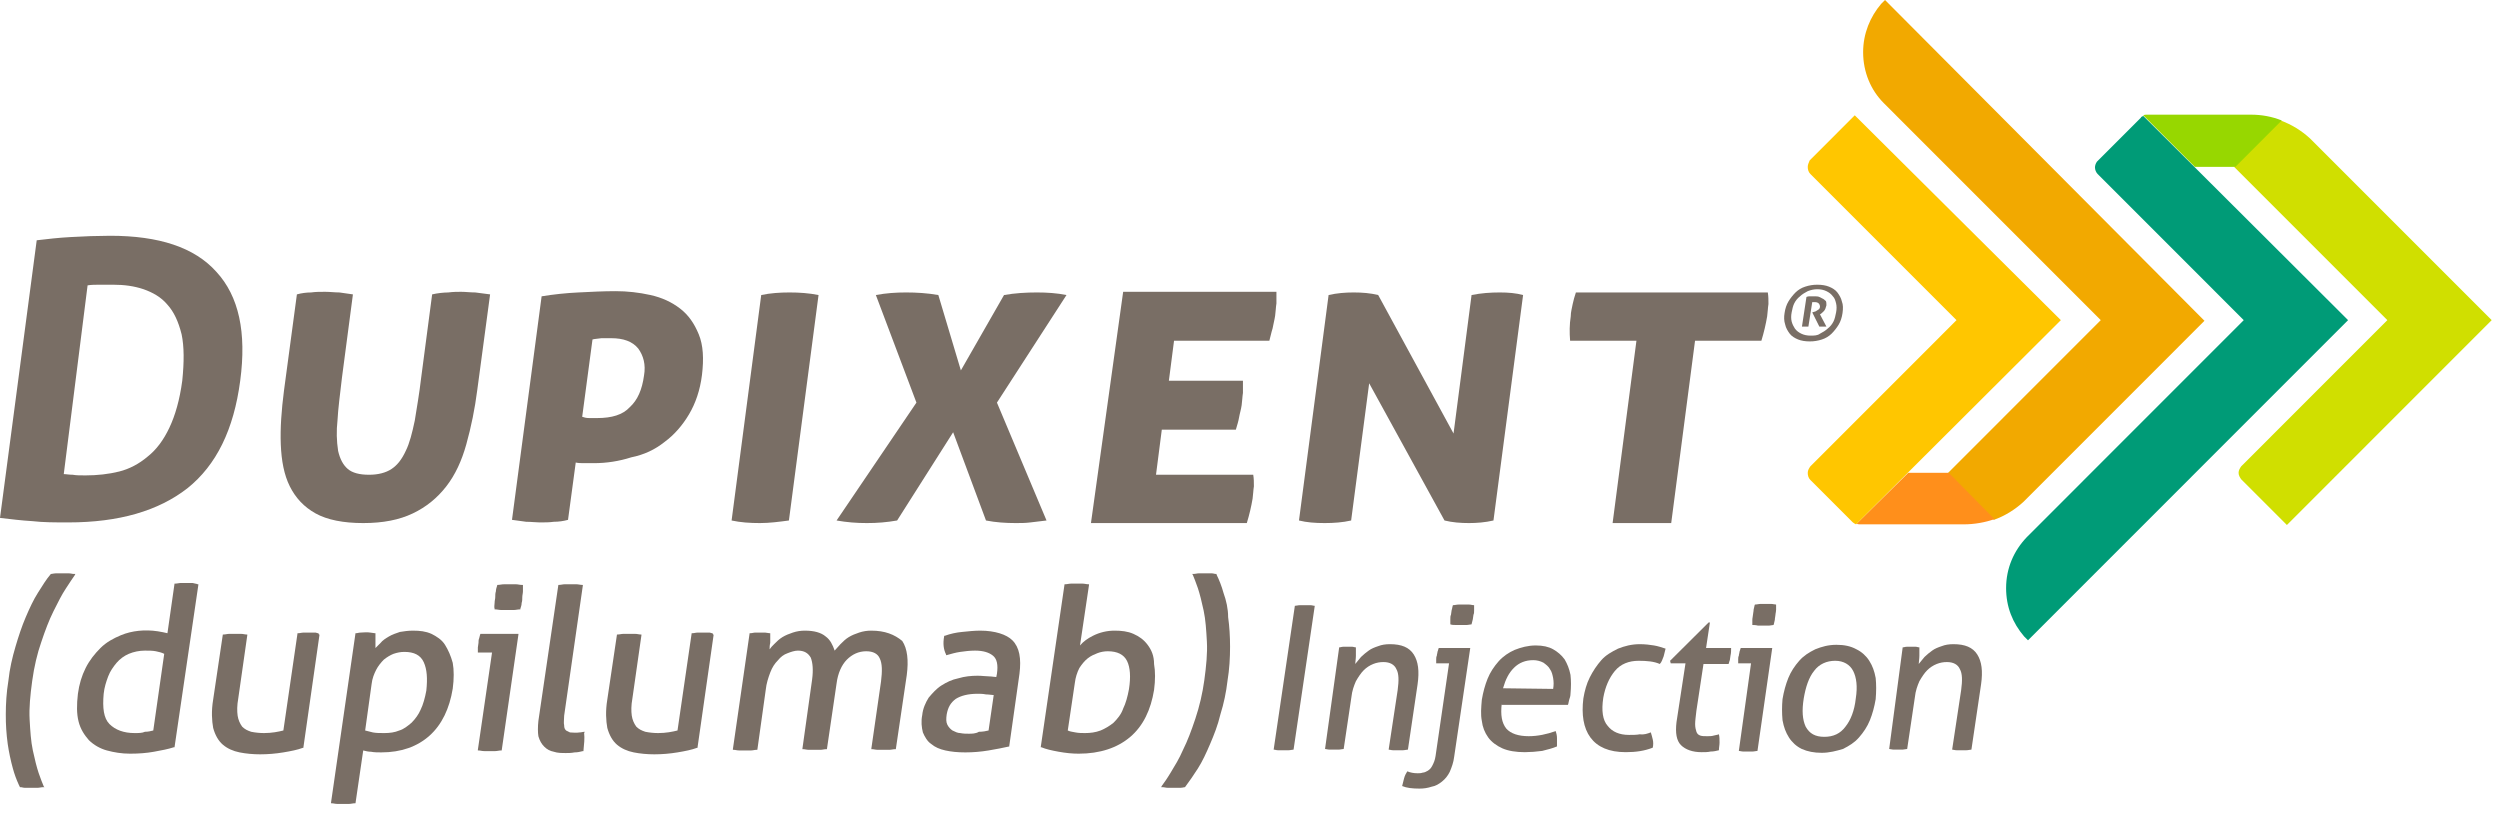 <svg width="326" height="106" xmlns="http://www.w3.org/2000/svg">
  <defs>
    <clipPath id="a">
      <path d="M6.047 0c1.427.504 2.77 1.344 3.863 2.352L33.592 26.04 6.886 52.752l-5.71-5.712-.252-.252c-.168-.252-.336-.504-.336-.84 0-.336.168-.588.336-.84l.168-.168 18.895-18.9L0 6.048 6.047 0Z"/>
    </clipPath>
    <clipPath id="b">
      <path d="m17.888 0 26.705 26.628L2.855 68.376l-.504-.504C.84 66.108 0 64.008 0 61.572c0-2.604 1.008-4.872 2.687-6.636l.084-.084 28.217-28.224-18.895-18.9-.168-.168a1.283 1.283 0 0 1-.336-.84c0-.252.084-.504.252-.756l5.71-5.712c.085-.168.169-.168.337-.252Z"/>
    </clipPath>
    <clipPath id="c">
      <path d="M14.025 0c1.427 0 2.77.252 4.03.756L12.01 6.804h-5.29L0 .084C.168 0 .336 0 .504 0Z"/>
    </clipPath>
    <clipPath id="d">
      <path d="M2.855 0 44.51 41.832l-23.01 23.016-.588.588c-1.092 1.008-2.436 1.848-3.863 2.352L11 61.74l19.987-19.992L2.771 13.524l-.084-.084C1.007 11.76 0 9.408 0 6.804c0-2.436.924-4.62 2.351-6.3L2.855 0Z"/>
    </clipPath>
    <clipPath id="e">
      <path d="m12.009 0 5.963 6.048c-1.26.42-2.604.672-4.031.672H.504c-.168 0-.336 0-.504-.084L6.718 0h5.291Z"/>
    </clipPath>
    <clipPath id="f">
      <path d="m6.13 0 26.874 26.712L6.298 53.34c-.134-.067-.268-.134-.403-.245l-.1-.091L.42 47.628l-.084-.084C.084 47.292 0 46.956 0 46.62c0-.336.168-.588.336-.84l.168-.168 18.895-18.9L.42 7.728l-.083-.084C.084 7.392 0 7.056 0 6.72c0-.336.168-.588.252-.84l.252-.252L6.13 0Z"/>
    </clipPath>
    <clipPath id="g">
      <path d="M14.36 0c6.383 0 11.002 1.512 13.857 4.704 2.94 3.192 3.947 7.896 3.107 14.196-.84 6.384-3.107 11.004-6.886 14.028-3.78 2.94-8.902 4.452-15.536 4.452-1.68 0-3.275 0-4.703-.168-1.428-.084-2.771-.252-4.199-.42L4.787.588C6.214.42 7.642.252 9.237.168A92.01 92.01 0 0 1 14.36 0Zm.42 6.384h-1.957c-.538.002-.97.012-1.402.084L8.314 31.08c.336 0 .672.084 1.176.084.42.084 1.007.084 1.68.084 1.51 0 3.023-.168 4.366-.504 1.344-.336 2.604-1.008 3.695-1.932 1.176-.924 2.1-2.184 2.856-3.78.755-1.596 1.343-3.612 1.68-6.132.251-2.436.251-4.452-.085-6.048-.42-1.68-1.008-2.94-1.847-3.864-.84-1.008-1.932-1.596-3.108-2.016-1.26-.42-2.519-.588-3.947-.588Z"/>
    </clipPath>
    <clipPath id="h">
      <path d="M5.816 0c.588 0 1.26.084 1.848.084l1.763.252L8 11.172c-.252 2.184-.503 4.032-.587 5.628a14.931 14.931 0 0 0 .084 3.948c.251 1.092.671 1.848 1.26 2.352.587.504 1.51.756 2.77.756 1.176 0 2.184-.252 2.94-.756.756-.504 1.344-1.26 1.847-2.352.504-1.008.84-2.352 1.176-3.948.252-1.596.588-3.444.84-5.628L19.757.336a10.137 10.137 0 0 1 2.099-.252C22.528 0 23.032 0 23.536 0c.587 0 1.175.084 1.847.084.588.084 1.26.168 1.932.252l-1.68 12.516a49.76 49.76 0 0 1-1.428 7.056c-.587 2.1-1.427 3.948-2.603 5.46-1.176 1.512-2.603 2.688-4.367 3.528-1.763.84-3.863 1.26-6.466 1.26-2.604 0-4.703-.42-6.215-1.26-1.511-.84-2.603-2.016-3.359-3.528-.756-1.512-1.092-3.36-1.176-5.46-.084-2.1.084-4.452.42-7.056L2.121.336A6.993 6.993 0 0 1 3.968.084C4.556 0 5.144 0 5.816 0Z"/>
    </clipPath>
    <clipPath id="i">
      <path d="M13.52 0c1.512 0 3.024.168 4.536.504 1.511.336 2.77.924 3.863 1.764 1.091.84 1.847 1.932 2.435 3.36.588 1.428.672 3.192.42 5.292-.252 2.016-.84 3.696-1.68 5.124-.84 1.428-1.931 2.688-3.19 3.612-1.26 1.008-2.688 1.68-4.368 2.016a15.947 15.947 0 0 1-4.87.756H9.237c-.333-.003-.655-.017-.924-.084L7.306 29.82a6.993 6.993 0 0 1-1.847.252c-.588.084-1.176.084-1.848.084-.504 0-1.092-.084-1.763-.084-.588-.084-1.26-.168-1.848-.252L3.863.672A41.832 41.832 0 0 1 8.65.168C10.33.084 11.925 0 13.52 0Zm-.587 6.132h-1.26c-.504.084-.924.084-1.176.168L9.154 16.38c.252.084.504.168.924.168h1.007c1.932 0 3.36-.42 4.283-1.428 1.008-.924 1.596-2.268 1.848-4.116.252-1.428-.084-2.604-.756-3.528-.756-.924-1.932-1.344-3.527-1.344Z"/>
    </clipPath>
    <clipPath id="j">
      <path d="M7.558 0c1.26 0 2.52.084 3.78.336l-3.864 29.4c-1.26.168-2.52.336-3.779.336-1.344 0-2.52-.084-3.695-.336L3.863.336C5.039.084 6.298 0 7.558 0Z"/>
    </clipPath>
    <clipPath id="k">
      <path d="M26.118 0c1.343 0 2.603.084 3.863.336l-9.07 14.028 6.466 15.372c-.756.084-1.427.168-2.1.252-.671.084-1.259.084-1.93.084-1.26 0-2.604-.084-3.864-.336L15.2 18.228 7.894 29.736a22.1 22.1 0 0 1-3.947.336A22.1 22.1 0 0 1 0 29.736l10.413-15.372L5.123.336C6.466.084 7.726 0 9.07 0c1.343 0 2.771.084 4.199.336l2.939 9.828L21.835.336C23.262.084 24.69 0 26.118 0Z"/>
    </clipPath>
    <clipPath id="l">
      <path d="M24.186 0v1.512c-.084.504-.084 1.008-.168 1.596-.084.588-.252 1.176-.336 1.68-.168.504-.252 1.008-.42 1.596H10.833l-.672 5.208h9.658v1.596c-.084.504-.084 1.008-.168 1.596-.084.588-.252 1.092-.336 1.596-.084.504-.252 1.008-.42 1.596H9.238l-.756 5.88h12.68c.085.504.085 1.008.085 1.512-.084.504-.084 1.008-.168 1.596-.168 1.008-.42 2.1-.756 3.192H0L4.199 0h19.987Z"/>
    </clipPath>
    <clipPath id="m">
      <path d="M26.202 0c1.091 0 2.099.084 3.023.336l-3.863 29.4c-1.092.252-2.184.336-3.191.336-1.092 0-2.184-.084-3.192-.336L9.154 11.844 6.802 29.736c-1.091.252-2.267.336-3.443.336-1.26 0-2.351-.084-3.359-.336L3.863.336C4.955.084 6.047 0 7.138 0 8.23 0 9.322.084 10.33.336l9.826 18.06L22.506.336C23.766.084 24.942 0 26.202 0Z"/>
    </clipPath>
    <clipPath id="n">
      <path d="M25.837 0c.084.504.084 1.008.084 1.512-.084.504-.084 1.008-.168 1.596-.168 1.008-.42 2.1-.756 3.192h-8.65L13.24 30.072H5.598L8.705 6.3H.055C-.029 5.208-.029 4.2.14 3.108c0-.588.168-1.092.252-1.596C.475 1.092.643.504.811 0Z"/>
    </clipPath>
    <clipPath id="o">
      <path d="M8.146 0c.336 0 .504.084.756.084h.168l-.084.168C8.734.588 8.314 1.26 7.81 2.016c-.504.756-1.008 1.764-1.596 2.94-.587 1.176-1.091 2.52-1.595 4.032-.504 1.428-.924 3.192-1.176 5.04-.252 1.848-.42 3.528-.336 5.04.084 1.512.168 2.856.42 4.032.252 1.176.504 2.184.756 2.94.252.756.504 1.344.672 1.764l.084.084H4.87c-.252 0-.504.084-.756.084H2.519c-.252 0-.42-.084-.587-.084h-.084l-.144-.298a13.623 13.623 0 0 1-.78-2.138 26.404 26.404 0 0 1-.672-3.192A27.139 27.139 0 0 1 0 18.396c0-1.344.084-2.856.336-4.368.168-1.596.504-3.024.924-4.452.42-1.428.84-2.688 1.343-3.864C3.107 4.536 3.611 3.444 4.2 2.52 4.787 1.596 5.291.756 5.879.084l.11-.009C6.147.054 6.349 0 6.55 0Z"/>
    </clipPath>
    <clipPath id="p">
      <path d="M15.065 0c.252.084.504.084.672.168h.084v.084L12.714 21.42h-.084c-.756.252-1.68.42-2.603.588-.924.168-1.932.252-3.108.252-1.091 0-2.1-.168-3.023-.42a5.414 5.414 0 0 1-2.351-1.344C.957 19.824.453 19.068.2 18.06s-.252-2.184-.084-3.612c.168-1.26.504-2.352 1.008-3.36S2.3 9.24 3.056 8.484c.756-.756 1.68-1.26 2.688-1.68C7.17 6.216 8.85 6.048 10.53 6.3c.504.084.924.168 1.26.252l.924-6.468h.084c.252 0 .504-.084.756-.084ZM8.851 8.82a5.5 5.5 0 0 0-2.1.42 4.386 4.386 0 0 0-1.595 1.176c-.42.504-.84 1.092-1.092 1.764-.252.672-.504 1.428-.588 2.268-.168 1.848 0 3.192.756 3.948.756.756 1.848 1.176 3.275 1.176.504 0 1.008 0 1.344-.168.42 0 .756-.084 1.092-.168L11.37 9.24c-.336-.168-.672-.252-1.091-.336-.42-.084-.924-.084-1.428-.084Z"/>
    </clipPath>
    <clipPath id="q">
      <path d="M13.512 0c.252.084.504.084.42.252h.084v.084l-2.1 14.7h-.084c-.672.252-1.511.42-2.52.588a18.356 18.356 0 0 1-3.023.252c-.923 0-1.847-.084-2.687-.252-.84-.168-1.595-.504-2.183-1.008-.588-.504-1.008-1.26-1.26-2.184-.168-.924-.252-2.184 0-3.696L1.419.252h.084c.252 0 .504-.084.755-.084H3.77c.336 0 .504.084.756.084h.084v.084L3.434 8.568c-.168.924-.168 1.68-.084 2.268a3.19 3.19 0 0 0 .588 1.428c.336.336.672.504 1.176.672a8.66 8.66 0 0 0 1.68.168c1.007 0 1.847-.168 2.519-.336L11.16.084h.084c.252 0 .42-.084.756-.084Z"/>
    </clipPath>
    <clipPath id="r">
      <path d="M10.665 0c.924 0 1.68.084 2.436.42.672.336 1.343.756 1.763 1.428.42.672.756 1.428 1.008 2.352.168.924.168 2.1 0 3.36-.42 2.604-1.428 4.704-3.023 6.132-1.596 1.428-3.695 2.184-6.299 2.184-.42 0-.923 0-1.343-.084-.336 0-.672-.084-1.008-.168l-1.008 6.888h-.084c-.252 0-.504.084-.756.084H.84c-.336 0-.504-.084-.756-.084H0v-.084L3.191.336h.084c.168 0 .336-.084.588-.084.42 0 .756-.084 1.26 0 .168 0 .42.084.588.084h.084v1.932l.335-.336.336-.336c.252-.336.672-.588 1.092-.84.42-.252.924-.42 1.428-.588C9.49.084 10.078 0 10.666 0ZM9.574 2.772c-.504 0-.924.084-1.428.252-.42.168-.84.42-1.26.756-.336.336-.756.84-1.007 1.344-.252.504-.504 1.092-.588 1.848l-.84 6.048 1.008.252c.42.084.923.084 1.511.084.672 0 1.344-.084 1.932-.336.588-.168 1.092-.588 1.595-1.008.504-.504.924-1.092 1.176-1.68.336-.672.588-1.596.756-2.52.168-1.596.084-2.772-.336-3.696-.42-.924-1.26-1.344-2.52-1.344Z"/>
    </clipPath>
    <clipPath id="s">
      <path d="M2.809 0c.252 0 .504.084.755.084h.168v.84c0 .252-.084.504-.084.756s0 .504-.084.756c0 .252-.084.504-.168.756v.084h-.083c-.252 0-.504.084-.84.084H.96c-.336 0-.588-.084-.84-.084H.037v-.084c-.084-.252 0-.504 0-.756 0-.336.084-.504.084-.756s0-.504.084-.756C.205.672.29.42.373.168V.084h.084C.71.084.961 0 1.297 0Z"/>
    </clipPath>
    <clipPath id="t">
      <path d="M5.29 0v.084l-2.183 15.12h-.084c-.252 0-.504.084-.756.084H.84c-.336 0-.504-.084-.756-.084H0v-.084L1.848 2.436H0v-.672c0-.168.084-.42.084-.588 0-.168 0-.42.084-.588C.252.336.252.168.336 0H5.29Z"/>
    </clipPath>
    <clipPath id="u">
      <path d="M5.018 0c.252 0 .504.084.756.084h.084v.084L3.422 17.136c0 .504-.084.924 0 1.26 0 .336.084.504.252.672l.504.252c.336 0 .756.084 1.26 0 .252 0 .42-.084.671-.084l-.083.168c.083.672 0 1.428-.084 2.268v.084h-.084c-.336.084-.672.168-1.092.168-.42.084-.756.084-1.092.084-.588 0-1.092 0-1.596-.168a2.31 2.31 0 0 1-1.26-.672c-.335-.336-.587-.756-.755-1.344-.084-.504-.084-1.26 0-2.016L2.666.084h.084c.252 0 .504-.084.756-.084Z"/>
    </clipPath>
    <clipPath id="v">
      <path d="M13.512 0c.252.084.504.084.42.252h.084v.084l-2.1 14.7h-.084c-.672.252-1.511.42-2.52.588a18.356 18.356 0 0 1-3.023.252c-.923 0-1.847-.084-2.687-.252-.84-.168-1.595-.504-2.183-1.008-.588-.504-1.008-1.26-1.26-2.184-.168-.924-.252-2.184 0-3.696L1.419.252h.084c.252 0 .504-.084.755-.084H3.77c.336 0 .504.084.756.084h.084v.084L3.434 8.568c-.168.924-.168 1.68-.084 2.268a3.19 3.19 0 0 0 .588 1.428c.336.336.672.504 1.176.672a8.66 8.66 0 0 0 1.68.168c1.007 0 1.847-.168 2.519-.336L11.16.084h.084c.252 0 .42-.084.756-.084Z"/>
    </clipPath>
    <clipPath id="w">
      <path d="M18.056 0c1.763 0 3.023.504 4.03 1.344.672 1.008.84 2.52.588 4.452l-1.427 9.66h-.084c-.252 0-.504.084-.756.084h-1.512c-.336 0-.504-.084-.755-.084h-.084v-.084l1.26-8.736c.167-1.344.167-2.352-.169-3.024-.252-.588-.84-.924-1.763-.924-1.008 0-1.848.42-2.52 1.092-.671.672-1.175 1.764-1.343 3.108l-1.26 8.568h-.084c-.252 0-.504.084-.756.084H9.91c-.336 0-.504-.084-.756-.084H9.07v-.084l1.26-8.988c.167-1.26.083-2.184-.169-2.856-.335-.588-.84-.924-1.68-.924-.419 0-.923.168-1.343.336-.504.168-.924.504-1.26.924-.42.42-.755.924-1.007 1.596-.252.672-.504 1.428-.588 2.268L3.19 15.54h-.084c-.252 0-.504.084-.756.084H.84c-.336 0-.504-.084-.756-.084H0v-.084L2.183.336h.084c.252 0 .42-.084.672-.084H4.2c.168 0 .42.084.588.084h.084v1.26c-.084.336-.084.588-.084.84.168-.252.336-.42.588-.672.336-.336.672-.672 1.091-.924.42-.252.84-.42 1.344-.588A4.888 4.888 0 0 1 9.406 0c1.175 0 2.1.252 2.687.756.588.42.924 1.092 1.176 1.848.252-.252.504-.588.756-.84.335-.336.671-.672 1.091-.924.42-.252.84-.42 1.344-.588A4.888 4.888 0 0 1 18.056 0Z"/>
    </clipPath>
    <clipPath id="x">
      <path d="M7.65 0c1.931 0 3.443.504 4.199 1.26.923.924 1.175 2.352.923 4.368L11.43 15.12h-.084c-.756.168-1.596.336-2.604.504a18.356 18.356 0 0 1-3.023.252c-1.008 0-1.847-.084-2.603-.252-.756-.168-1.344-.42-1.848-.84-.504-.336-.84-.924-1.091-1.512-.168-.672-.252-1.428-.084-2.268.084-.84.42-1.596.84-2.268.503-.588 1.007-1.176 1.679-1.596.672-.42 1.344-.756 2.183-.924.84-.252 1.68-.336 2.52-.336.588 0 1.092.084 1.511.084.336 0 .672.084.924.084l.084-.42c.168-1.176 0-1.932-.504-2.352-.504-.42-1.26-.672-2.351-.672-.672 0-1.344.084-1.932.168-.588.084-1.175.252-1.763.42h-.084v-.084c-.336-.672-.42-1.428-.252-2.352V.672h.084A8.995 8.995 0 0 1 5.298.168C6.138.084 6.894 0 7.65 0Zm-.134 8.233-.202-.001c-1.26 0-2.184.252-2.856.672-.671.504-1.007 1.092-1.175 2.016-.084.588-.084 1.008.084 1.344.168.336.42.588.672.756.335.168.671.336 1.007.336.42.084.756.084 1.092.084.42 0 .924 0 1.344-.252.504 0 .924-.084 1.26-.168l.671-4.62c-.252 0-.588-.084-1.007-.084-.42-.084-.756-.084-1.092-.084Z"/>
    </clipPath>
    <clipPath id="y">
      <path d="M5.459 0c.252 0 .504.084.755.084h.084v.084L5.123 8.064c.42-.504 1.007-.924 1.68-1.26a6.226 6.226 0 0 1 2.855-.672c.84 0 1.68.084 2.435.42.756.336 1.344.756 1.848 1.428.503.672.84 1.428.84 2.52.167.924.167 2.1 0 3.36-.42 2.604-1.428 4.704-3.108 6.132-1.68 1.428-3.947 2.184-6.718 2.184-.84 0-1.68-.084-2.604-.252-.923-.168-1.68-.336-2.267-.588H0L3.107.084h.084c.252 0 .504-.084.756-.084Zm3.275 8.82c-.42 0-.924.084-1.344.252-.42.168-.84.336-1.26.672-.42.336-.755.756-1.091 1.26a5.823 5.823 0 0 0-.588 1.932l-.924 6.216c.336.168.672.168 1.008.252.42.084.84.084 1.26.084.671 0 1.343-.084 2.015-.336a6.865 6.865 0 0 0 1.68-1.008c.504-.504 1.007-1.092 1.26-1.848.335-.672.587-1.596.755-2.52.252-1.596.168-2.856-.252-3.696-.42-.84-1.26-1.26-2.52-1.26Z"/>
    </clipPath>
    <clipPath id="z">
      <path d="M6.55 0c.252 0 .42.084.588.084h.084v.084c.336.672.672 1.512.924 2.436.336.924.588 2.016.588 3.108.168 1.176.252 2.52.252 3.864 0 1.428-.084 2.94-.336 4.452a23.669 23.669 0 0 1-.924 4.368c-.336 1.428-.84 2.688-1.344 3.864-.503 1.176-1.007 2.268-1.595 3.192a39.336 39.336 0 0 1-1.68 2.436l-.101.009c-.137.021-.285.075-.487.075H.924c-.336 0-.504-.084-.756-.084H0l.084-.168c.252-.336.672-.924 1.176-1.764.504-.84 1.091-1.764 1.595-2.94.588-1.176 1.092-2.52 1.596-4.032a27.772 27.772 0 0 0 1.176-5.04c.252-1.848.42-3.528.336-5.04-.084-1.512-.168-2.856-.42-4.032-.252-1.176-.504-2.184-.756-2.94-.252-.756-.504-1.344-.672-1.764L4.031.084h.168c.252 0 .504-.084.756-.084Z"/>
    </clipPath>
    <clipPath id="A">
      <path d="M4.338 0C4.926 0 5.43.084 5.85.252c.42.168.84.42 1.091.756.252.336.504.756.588 1.176.168.42.168.924.084 1.512s-.252 1.092-.504 1.512c-.252.42-.587.84-.923 1.176a3.162 3.162 0 0 1-1.26.756 4.888 4.888 0 0 1-1.596.252c-.587 0-1.091-.084-1.511-.252-.42-.168-.84-.42-1.092-.756-.252-.336-.504-.756-.588-1.176C-.029 4.704-.029 4.2.055 3.696.14 3.108.307 2.604.56 2.184c.252-.42.588-.84.924-1.176a3.162 3.162 0 0 1 1.26-.756A4.888 4.888 0 0 1 4.338 0Zm0 .588c-.42 0-.84.084-1.26.252-.335.168-.755.42-1.007.672a2.626 2.626 0 0 0-.756.924c-.168.336-.252.756-.336 1.176-.084.42-.084.84 0 1.176.084.336.252.672.42.924.252.336.504.504.84.672.336.168.755.252 1.175.252.504 0 .924 0 1.26-.252.336-.168.756-.42 1.008-.672.336-.252.588-.588.756-.924.168-.336.252-.756.336-1.176.083-.42.083-.84 0-1.176-.084-.336-.168-.672-.42-.924-.252-.336-.504-.504-.84-.672C5.178.672 4.758.588 4.338.588Z"/>
    </clipPath>
    <clipPath id="B">
      <path d="M1.746 0c.199.003.387.017.521.084l.504.252c.168.084.252.252.336.252.084.168.084.336.084.588-.084.336-.168.588-.336.756-.168.168-.336.336-.504.42l.84 1.596h-.924L1.344 2.1l.252-.084c.168 0 .336-.168.503-.252a.462.462 0 0 0 .252-.42.642.642 0 0 0-.168-.42C2.1.84 1.932.756 1.68.756h-.336L.84 3.948H0L.588.084l.1-.041C.824 0 .959 0 1.093 0Z"/>
    </clipPath>
    <clipPath id="C">
      <path d="M4.776 0c.251 0 .419.083.586.083l-2.765 18.75c-.167 0-.419.084-.67.084H.587c-.252 0-.42-.084-.587-.084L2.765.083c.167 0 .419-.083.67-.083h1.34Z"/>
    </clipPath>
    <clipPath id="D">
      <path d="M8.462 0c1.508 0 2.514.417 3.1 1.333.587.917.754 2.167.503 3.917l-1.257 8.5c-.167 0-.419.083-.67.083H8.88c-.251 0-.419-.083-.586-.083L9.468 6c.167-1.25.167-2.167-.168-2.75-.251-.583-.838-.917-1.676-.917a3.49 3.49 0 0 0-1.34.25 3.66 3.66 0 0 0-1.257.834c-.335.333-.67.833-1.005 1.416-.252.584-.503 1.25-.587 2.084l-1.005 6.75c-.168 0-.42.083-.67.083H.585c-.25 0-.418-.083-.586-.083L1.843.417c.168 0 .335-.084.587-.084h1.089c.167 0 .335.084.503.084V1.5c0 .417-.084.833-.084 1.083.251-.333.503-.583.754-.916.335-.334.67-.584 1.005-.834.335-.25.754-.416 1.257-.583C7.373.083 7.876 0 8.462 0Z"/>
    </clipPath>
    <clipPath id="E">
      <path d="M8.881 5.667 6.786 19.833c-.083.75-.335 1.417-.586 2-.251.5-.586.917-1.005 1.25-.42.334-.838.584-1.34.667a4.902 4.902 0 0 1-1.593.25c-.921 0-1.676-.083-2.262-.333l.251-1c.084-.334.252-.667.42-.917.418.167.837.25 1.34.25.251 0 .419 0 .67-.083.251 0 .503-.167.67-.25.252-.167.42-.334.587-.667.167-.333.335-.667.419-1.25l1.76-12.083H4.44v-.5c0-.167 0-.334.083-.5 0-.167.084-.334.084-.5.084-.167.084-.334.168-.5H8.88ZM8.714 0c.25 0 .418.083.67.083V.75c0 .25 0 .417-.084.583 0 .167-.084.417-.084.584-.084.25-.084.416-.167.666-.168 0-.42.084-.67.084H7.037c-.335 0-.503 0-.754-.084v-.666c0-.25 0-.417.084-.584 0-.166.083-.416.083-.583l.05-.174.068-.318c.013-.055.029-.112.05-.175.251 0 .503-.083.754-.083h1.34Z"/>
    </clipPath>
    <clipPath id="F">
      <path d="M7.135 0c.921 0 1.675.167 2.262.5.586.333 1.089.75 1.508 1.333.335.584.586 1.167.754 2 .084.75.084 1.584 0 2.5 0 .25-.084.5-.168.75-.083.25-.083.5-.167.667h-8.63v-.167c-.168 1.5 0 2.5.587 3.25.586.667 1.591 1 2.932 1 1.173 0 2.346-.25 3.519-.666.084.25.167.583.167.916v1.084c-.586.25-1.256.416-1.927.583a17.94 17.94 0 0 1-2.262.167c-1.173 0-2.178-.167-2.932-.5-.754-.334-1.424-.834-1.843-1.417a4.536 4.536 0 0 1-.838-2.167c-.168-.833-.084-1.75 0-2.75.167-1 .419-1.916.754-2.75.335-.833.838-1.583 1.424-2.25.587-.666 1.34-1.166 2.095-1.5C5.208.25 6.13 0 7.135 0Zm-.336 1.917c-1.005 0-1.843.333-2.513 1-.67.666-1.09 1.5-1.424 2.666l6.535.084c.084-.5.084-.917 0-1.417-.084-.417-.168-.833-.42-1.167-.167-.333-.502-.583-.837-.833a2.868 2.868 0 0 0-1.34-.333Z"/>
    </clipPath>
    <clipPath id="G">
      <path d="M7.465 0c.67 0 1.34.083 1.843.167.503.083 1.005.25 1.508.416l-.251 1c-.168.417-.252.75-.503 1-.754-.333-1.676-.416-2.765-.416-1.257 0-2.346.416-3.1 1.333S2.94 5.583 2.69 7c-.251 1.667-.084 2.917.587 3.667.586.75 1.508 1.166 2.764 1.166.503 0 1.006 0 1.425-.083.502.083 1.005-.083 1.424-.25.084.25.168.583.251.917.084.333.084.75 0 1.083-1.089.417-2.178.583-3.518.583-2.179 0-3.687-.666-4.609-1.916-.921-1.25-1.173-3-.921-5.084.167-1 .419-1.916.838-2.75.419-.833.921-1.583 1.508-2.25.586-.666 1.34-1.083 2.178-1.5C5.454.25 6.376 0 7.465 0Z"/>
    </clipPath>
    <clipPath id="H">
      <path d="m5.195 0-.503 3.333h3.267c0 .334 0 .667-.083 1 0 .167-.084.417-.084.584-.084.166-.084.333-.168.5H4.357L3.435 11.5c-.084.75-.167 1.333-.167 1.75 0 .417.083.75.167 1s.251.417.503.5c.251.083.503.083.921.083.252 0 .587 0 .838-.083.252-.083.503-.083.67-.167.084.334.084.667.084 1.084 0 .333-.083.666-.083 1-.336.083-.67.166-1.09.166-.335.084-.754.084-1.173.084-1.173 0-2.094-.334-2.68-.917-.587-.583-.755-1.583-.587-3L2.01 5.333H.084L0 5l5.027-5h.168Z"/>
    </clipPath>
    <clipPath id="I">
      <path d="M4.44 5.75 2.515 19.167c-.168 0-.42.083-.67.083H.67c-.251 0-.419-.083-.586-.083L1.676 7.75H0v-.5c0-.167 0-.333.084-.5 0-.167.084-.333.084-.5.083-.167.083-.333.167-.5h4.106ZM4.274 0c.251 0 .503.083.67.083V.75c0 .2-.053.4-.075.557l-.009.11c0 .166-.083.416-.083.666-.084.25-.084.5-.168.667-.167 0-.419.083-.67.083h-1.34c-.336-.083-.587-.083-.755-.083v-.667c0-.25.084-.5.084-.666 0-.167.084-.417.084-.667.084-.25.084-.5.167-.667.252 0 .503-.083.754-.083h1.341Z"/>
    </clipPath>
    <clipPath id="J">
      <path d="M7.1 0c1.006 0 1.844.167 2.598.583a4.13 4.13 0 0 1 1.676 1.5c.419.667.67 1.334.837 2.25.084.834.084 1.75 0 2.75-.167 1-.418 1.917-.754 2.75-.335.834-.837 1.584-1.424 2.25-.586.667-1.257 1.084-2.094 1.5-.838.25-1.76.5-2.765.5-1.006 0-1.844-.166-2.598-.5a4.13 4.13 0 0 1-1.675-1.5c-.42-.666-.67-1.333-.838-2.25a15.044 15.044 0 0 1 0-2.75c.167-1 .419-1.916.754-2.75.335-.833.838-1.583 1.424-2.25C2.828 1.417 3.498 1 4.336.583 5.174.25 6.01 0 7.1 0Zm-.167 2.083c-1.09 0-2.094.417-2.765 1.334C3.498 4.25 3.08 5.5 2.828 7c-.252 1.583-.168 2.75.251 3.667C3.582 11.583 4.336 12 5.51 12c1.173 0 2.094-.417 2.765-1.333.67-.834 1.173-2.084 1.34-3.667.252-1.583.084-2.75-.335-3.583-.419-.834-1.257-1.334-2.346-1.334Z"/>
    </clipPath>
    <clipPath id="K">
      <path d="M8.378 0c1.508 0 2.514.417 3.1 1.333.587.917.754 2.167.503 3.917l-1.257 8.5c-.167 0-.419.083-.67.083H8.797c-.251 0-.419-.083-.586-.083L9.384 6c.167-1.25.167-2.167-.168-2.75-.251-.583-.838-.917-1.675-.917a3.49 3.49 0 0 0-1.341.25 3.66 3.66 0 0 0-1.257.834c-.335.333-.67.833-1.005 1.416-.252.584-.503 1.25-.587 2.084l-1.005 6.75c-.168 0-.419.083-.587.083H.586c-.25 0-.418-.083-.586-.083L1.76.417c.167 0 .335-.084.586-.084h1.09c.167 0 .334.084.502.084V1.5c0 .417-.084.833-.084 1.083.251-.333.503-.583.754-.916.335-.334.67-.584 1.006-.834.335-.25.754-.416 1.256-.583C7.29.083 7.792 0 8.378 0Z"/>
    </clipPath>
  </defs>
  <g clip-path="url(#a)" transform="translate(291.324 15.708)">
    <path fill="#D0DF00" d="M0 0h33.592v52.752H0V0z"/>
  </g>
  <g clip-path="url(#b)" transform="translate(261.596 15.12)">
    <path fill="#009B77" d="M0 0h44.593v68.376H0V0z"/>
  </g>
  <g clip-path="url(#c)" transform="translate(279.483 14.952)">
    <path fill="#97D700" d="M0 0h18.056v6.804H0V0z"/>
  </g>
  <g clip-path="url(#d)" transform="translate(242.952)">
    <path fill="#F2A900" d="M0 0h44.509v67.788H0V0z"/>
  </g>
  <g clip-path="url(#e)" transform="translate(242.112 61.656)">
    <path fill="#FF8F1B" d="M0 0h17.972v6.72H0V0z"/>
  </g>
  <g clip-path="url(#f)" transform="translate(235.73 15.036)">
    <path fill="#FFC600" d="M0 0h33.004v53.34H0V0z"/>
  </g>
  <g>
    <g clip-path="url(#g)" transform="translate(0 30.744)">
      <path fill="#796E65" d="M0 0h31.61v37.38H0V0z"/>
    </g>
    <g clip-path="url(#h)" transform="translate(36.594 38.052)">
      <path fill="#796E65" d="M0 0h27.315v30.156H0V0z"/>
    </g>
    <g clip-path="url(#i)" transform="translate(66.764 37.968)">
      <path fill="#796E65" d="M0 0h24.908v30.156H0V0z"/>
    </g>
    <g clip-path="url(#j)" transform="translate(95.4 38.136)">
      <path fill="#796E65" d="M0 0h11.337v30.072H0V0z"/>
    </g>
    <g clip-path="url(#k)" transform="translate(109.09 38.136)">
      <path fill="#796E65" d="M0 0h29.981v30.072H0V0z"/>
    </g>
    <g clip-path="url(#l)" transform="translate(142.261 38.052)">
      <path fill="#796E65" d="M0 0h24.186v30.156H0V0z"/>
    </g>
    <g clip-path="url(#m)" transform="translate(169.386 38.136)">
      <path fill="#796E65" d="M0 0h29.225v30.072H0V0z"/>
    </g>
    <g clip-path="url(#n)" transform="translate(204.686 38.136)">
      <path fill="#796E65" d="M0 0h25.921v30.072H0V0z"/>
    </g>
    <g clip-path="url(#o)" transform="translate(.756 74.76)">
      <path fill="#796E65" d="M0 0h9.07v27.972H0V0z"/>
    </g>
    <g clip-path="url(#p)" transform="translate(10.044 76.02)">
      <path fill="#796E65" d="M0 0h15.821v22.26H0V0z"/>
    </g>
    <g clip-path="url(#q)" transform="translate(27.638 82.488)">
      <path fill="#796E65" d="M0 0h14.016v15.876H0V0z"/>
    </g>
    <g clip-path="url(#r)" transform="translate(43.165 82.236)">
      <path fill="#796E65" d="M0 0h15.998v22.596H0V0z"/>
    </g>
    <g clip-path="url(#s)" transform="translate(64.459 76.188)">
      <path fill="#796E65" d="M0 0h3.732v3.36H0V0z"/>
    </g>
    <g clip-path="url(#t)" transform="translate(62.313 82.656)">
      <path fill="#796E65" d="M0 0h5.291v15.288H0V0z"/>
    </g>
    <g clip-path="url(#u)" transform="translate(70.144 76.188)">
      <path fill="#796E65" d="M0 0h6.109v22.008H0V0z"/>
    </g>
    <g clip-path="url(#v)" transform="translate(79.034 82.488)">
      <path fill="#796E65" d="M0 0h14.016v15.876H0V0z"/>
    </g>
    <g clip-path="url(#w)" transform="translate(95.568 82.236)">
      <path fill="#796E65" d="M0 0h22.786v15.624H0V0z"/>
    </g>
    <g clip-path="url(#x)" transform="translate(120.167 82.236)">
      <path fill="#796E65" d="M0 0h12.864v15.876H0V0z"/>
    </g>
    <g clip-path="url(#y)" transform="translate(135.71 76.104)">
      <path fill="#796E65" d="M0 0h14.906v22.176H0V0z"/>
    </g>
    <g clip-path="url(#z)" transform="translate(151.415 74.76)">
      <path fill="#796E65" d="M0 0h8.986v27.972H0V0z"/>
    </g>
    <g clip-path="url(#A)" transform="translate(232.652 37.128)">
      <path fill="#796E65" d="M0 0h7.668v7.392H0V0z"/>
    </g>
    <g clip-path="url(#B)" transform="translate(234.974 38.64)">
      <path fill="#796E65" d="M0 0h3.191v3.948H0V0z"/>
    </g>
  </g>
  <g>
    <g clip-path="url(#C)" transform="translate(166.084 78.917)">
      <path fill="#796E65" d="M0 0h5.362v18.917H0V0z"/>
    </g>
    <g clip-path="url(#D)" transform="translate(172.786 84)">
      <path fill="#796E65" d="M0 0h12.178v13.833H0V0z"/>
    </g>
    <g clip-path="url(#E)" transform="translate(182.84 78.833)">
      <path fill="#796E65" d="M0 0h9.384v24H0V0z"/>
    </g>
    <g clip-path="url(#F)" transform="translate(193.133 84.167)">
      <path fill="#796E65" d="M0 0h11.722v13.917H0V0z"/>
    </g>
    <g clip-path="url(#G)" transform="translate(206.376 84)">
      <path fill="#796E65" d="M0 0h10.816v14.083H0V0z"/>
    </g>
    <g clip-path="url(#H)" transform="translate(217.778 81.167)">
      <path fill="#796E65" d="M0 0h7.959v16.917H0V0z"/>
    </g>
    <g clip-path="url(#I)" transform="translate(226.66 78.75)">
      <path fill="#796E65" d="M0 0h4.943v19.25H0V0z"/>
    </g>
    <g clip-path="url(#J)" transform="translate(232.378 84.083)">
      <path fill="#796E65" d="M0 0h12.274v14.083H0V0z"/>
    </g>
    <g clip-path="url(#K)" transform="translate(246.349 84)">
      <path fill="#796E65" d="M0 0h12.094v13.833H0V0z"/>
    </g>
  </g>
</svg>